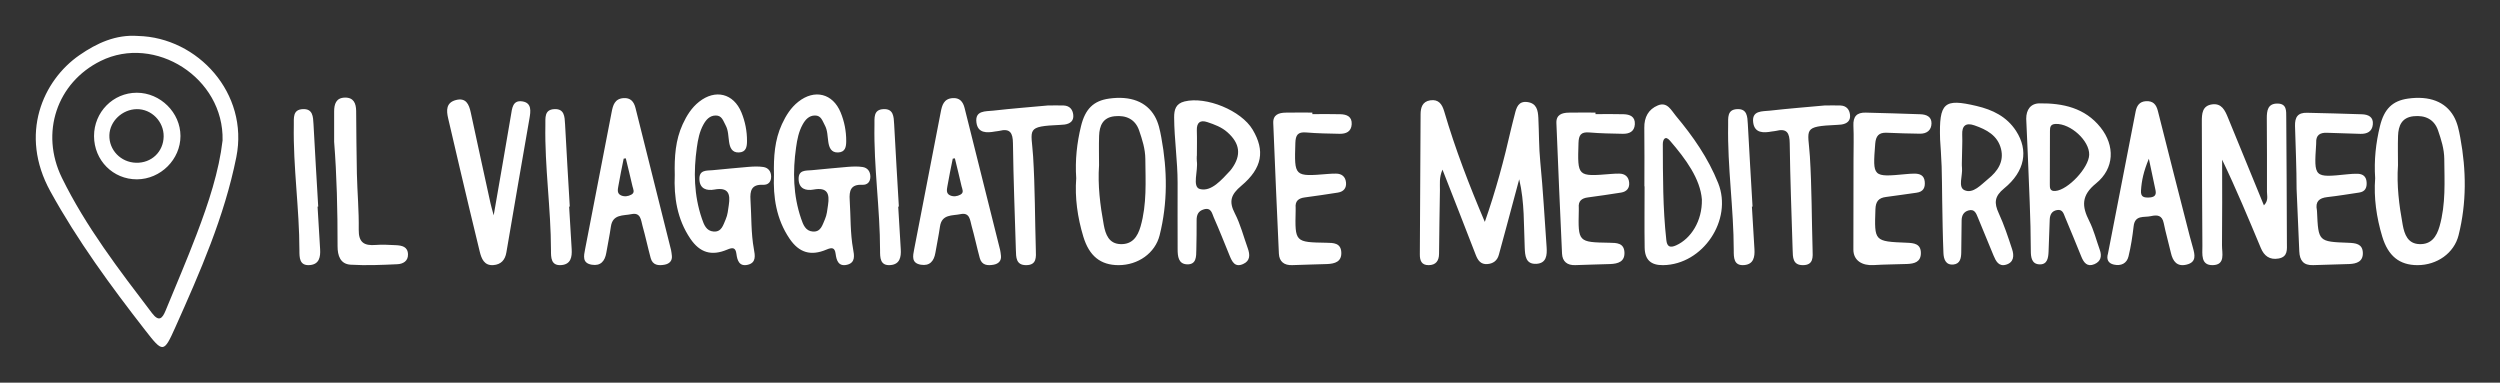 <svg xmlns="http://www.w3.org/2000/svg" width="699" height="107" viewBox="0 0 699 107"><rect x="0" y="0" width="699" height="107" fill="#333333" stroke="none"/><g fill="none" fill-rule="evenodd"><path fill="#FFF" d="M54.996,65.46 C52.267,72.657 49.215,79.743 46.29,86.868 C45.398,89.049 44.431,90.076 42.504,87.549 C33.303,75.463 24.028,63.419 17.31,49.714 C11.161,37.154 15.892,23.102 28.152,17.043 C43.314,9.537 62.667,21.744 62.232,39.267 C61.235,47.898 58.31,56.746 54.996,65.46 M38.567,10.055 C32.381,9.598 27.08,12.056 22.228,15.409 C12.008,22.465 5.26,37.514 14.085,53.514 C21.681,67.296 30.934,79.909 40.562,92.288 C45.556,98.715 45.781,98.76 49.02,91.516 C55.926,76.085 62.734,60.608 66.079,43.916 C69.64,26.123 55.288,10.444 38.567,10.055"/><path fill="#FFF" d="M38.027 45.507C33.761 45.386 30.439 41.929 30.581 37.761 30.709 33.877 34.195 30.578 38.229 30.517 42.354 30.457 45.818 33.974 45.758 38.151 45.698 42.447 42.346 45.633 38.027 45.507M38.259 25.928C31.623 25.921 26.277 31.349 26.292 38.06 26.307 44.84 31.608 50.17 38.305 50.141 44.918 50.102 50.474 44.562 50.459 38.016 50.452 31.485 44.851 25.936 38.259 25.928M86.678 74.113C83.656 74.398 83.725 71.931 83.716 70.004 83.71 58.314 81.933 46.699 82.15 35.002 82.18 33 81.797 30.638 84.677 30.51 87.474 30.383 87.54 32.595 87.653 34.694 88.05 42.388 88.531 50.073 88.972 57.759 88.912 57.767 88.853 57.767 88.793 57.774 89.032 61.741 89.266 65.707 89.505 69.682 89.632 71.841 89.272 73.873 86.678 74.113M114.075 71.122C114.127 73.034 112.635 73.806 111.121 73.874 106.772 74.076 102.385 74.271 98.044 74.009 95.149 73.836 94.377 71.482 94.384 68.835 94.399 58.885 94.159 48.942 93.425 39.644 93.425 36.397 93.417 33.788 93.425 31.178 93.432 29.116 93.942 27.347 96.424 27.287 98.898 27.227 99.551 28.929 99.581 31.013 99.648 36.862 99.648 42.711 99.783 48.552 99.903 53.771 100.383 58.99 100.301 64.201 100.241 67.8 101.823 68.753 105.039 68.49 106.892 68.34 108.781 68.468 110.648 68.55 112.343 68.633 114.022 68.932 114.075 71.122M148.03 33.164C145.885 45.626 143.681 58.081 141.589 70.551 141.222 72.763 140.029 73.955 137.967 74.12 135.388 74.33 134.615 72.32 134.128 70.333 132.216 62.512 130.364 54.677 128.512 46.833 127.425 42.252 126.382 37.663 125.303 33.082 124.778 30.84 124.718 28.702 127.455 27.975 130.281 27.233 131.129 29.137 131.624 31.447 133.438 39.928 135.298 48.393 137.15 56.866 137.33 57.684 137.577 58.486 138.035 60.21 139.752 50.298 141.326 41.322 142.841 32.347 143.179 30.33 143.306 27.915 146.065 28.35 148.757 28.77 148.375 31.162 148.03 33.164M157.015 74.113C153.993 74.398 154.061 71.931 154.053 70.004 154.046 58.314 152.269 46.699 152.486 35.002 152.516 33 152.134 30.638 155.013 30.51 157.81 30.383 157.877 32.595 157.99 34.694 158.387 42.388 158.867 50.073 159.309 57.759 159.249 57.767 159.189 57.767 159.13 57.774 159.369 61.741 159.602 65.707 159.842 69.682 159.969 71.841 159.609 73.873 157.015 74.113M215.611 49.331C215.633 50.861 214.794 51.745 213.324 51.67 210.1 51.513 209.665 53.335 209.837 55.952 210.137 60.533 209.957 65.145 210.797 69.704 211.105 71.369 211.487 73.446 209.117 74.023 206.718 74.6 206.141 72.853 205.901 70.971 205.668 69.172 204.858 69.142 203.321 69.794 198.927 71.646 195.68 70.649 193.026 66.742 189.292 61.246 188.4 55.037 188.662 48.919 188.542 43.82 188.85 39.156 190.889 34.717 192.006 32.295 193.378 30.105 195.463 28.456 200.007 24.856 205.106 26.109 207.303 31.44 208.345 33.967 208.877 36.674 208.863 39.448 208.855 41.068 208.608 42.56 206.575 42.627 204.641 42.695 204.086 41.248 203.854 39.681 203.606 38.091 203.674 36.464 202.856 34.979 202.204 33.787 201.852 32.28 200.127 32.295 198.44 32.302 197.435 33.457 196.685 34.807 195.575 36.801 195.148 39.013 194.841 41.233 193.888 47.951 194.023 54.61 196.243 61.118 196.82 62.82 197.473 64.59 199.527 64.74 201.769 64.898 202.197 62.933 202.901 61.336 203.471 60.046 203.561 58.711 203.771 57.354 204.266 54.145 203.614 52.293 199.745 52.998 197.6 53.388 195.613 52.833 195.553 50.081 195.493 47.449 197.555 47.734 199.272 47.584 202.631 47.284 205.976 46.917 209.335 46.654 210.7 46.549 212.094 46.489 213.436 46.692 214.801 46.902 215.581 47.891 215.611 49.331M176.523 54.422C175.623 54.909 174.596 55.052 173.644 54.632 172.429 54.092 172.744 52.93 172.894 52.008 173.321 49.451 173.876 46.909 174.378 44.359 174.573 44.329 174.768 44.299 174.971 44.269 175.601 46.879 176.253 49.481 176.845 52.097 177.025 52.877 177.61 53.83 176.523 54.422M187.86 71.556C187.77 70.873 187.74 70.371 187.621 69.891 184.314 56.656 180.999 43.422 177.685 30.187 177.243 28.44 176.306 27.271 174.296 27.436 171.874 27.623 171.379 29.438 171.019 31.327 168.537 44.112 166.078 56.889 163.596 69.666 163.221 71.578 162.756 73.573 165.47 74.015 167.945 74.428 169.13 72.995 169.52 70.701 169.932 68.249 170.457 65.819 170.802 63.367 171.297 59.813 174.281 60.361 176.553 59.873 179.162 59.318 179.207 61.568 179.642 63.135 180.482 66.119 181.119 69.156 181.929 72.148 182.477 74.18 184.104 74.323 185.821 74.008 187.238 73.745 187.98 72.86 187.86 71.556M243.351 49.331C243.373 50.861 242.534 51.745 241.064 51.67 237.84 51.513 237.405 53.335 237.577 55.952 237.877 60.533 237.697 65.145 238.537 69.704 238.845 71.369 239.227 73.446 236.857 74.023 234.458 74.6 233.881 72.853 233.641 70.971 233.408 69.172 232.598 69.142 231.061 69.794 226.667 71.646 223.42 70.649 220.766 66.742 217.032 61.246 216.14 55.037 216.402 48.919 216.282 43.82 216.589 39.156 218.629 34.717 219.746 32.295 221.118 30.105 223.203 28.456 227.747 24.856 232.846 26.109 235.043 31.44 236.085 33.967 236.617 36.674 236.603 39.448 236.595 41.068 236.348 42.56 234.315 42.627 232.381 42.695 231.826 41.248 231.594 39.681 231.346 38.091 231.414 36.464 230.596 34.979 229.944 33.787 229.592 32.28 227.867 32.295 226.18 32.302 225.175 33.457 224.425 34.807 223.315 36.801 222.888 39.013 222.581 41.233 221.628 47.951 221.763 54.61 223.983 61.118 224.56 62.82 225.213 64.59 227.267 64.74 229.509 64.898 229.936 62.933 230.641 61.336 231.211 60.046 231.301 58.711 231.511 57.354 232.006 54.145 231.354 52.293 227.485 52.998 225.34 53.388 223.353 52.833 223.293 50.081 223.233 47.449 225.295 47.734 227.012 47.584 230.371 47.284 233.716 46.917 237.075 46.654 238.44 46.549 239.834 46.489 241.176 46.692 242.541 46.902 243.321 47.891 243.351 49.331M249.027 74.113C246.005 74.398 246.073 71.931 246.065 70.004 246.058 58.314 244.281 46.699 244.498 35.002 244.528 33 244.146 30.638 247.025 30.51 249.822 30.383 249.889 32.595 250.002 34.694 250.399 42.388 250.879 50.073 251.321 57.759 251.261 57.767 251.201 57.767 251.142 57.774 251.381 61.741 251.614 65.707 251.854 69.682 251.981 71.841 251.621 73.873 249.027 74.113M268.535 54.422C267.635 54.909 266.608 55.052 265.656 54.632 264.441 54.092 264.756 52.93 264.906 52.008 265.333 49.451 265.888 46.909 266.39 44.359 266.585 44.329 266.78 44.299 266.983 44.269 267.613 46.879 268.265 49.481 268.857 52.097 269.037 52.877 269.622 53.83 268.535 54.422M279.872 71.556C279.782 70.873 279.752 70.371 279.633 69.891 276.326 56.656 273.011 43.422 269.697 30.187 269.255 28.44 268.318 27.271 266.308 27.436 263.886 27.623 263.391 29.438 263.031 31.327 260.549 44.112 258.09 56.889 255.608 69.666 255.233 71.578 254.768 73.573 257.482 74.015 259.957 74.428 261.142 72.995 261.532 70.701 261.944 68.249 262.469 65.819 262.814 63.367 263.309 59.813 266.293 60.361 268.565 59.873 271.174 59.318 271.219 61.568 271.654 63.135 272.494 66.119 273.131 69.156 273.941 72.148 274.489 74.18 276.116 74.323 277.833 74.008 279.25 73.745 279.992 72.86 279.872 71.556M297.678 34.821C297.311 34.874 296.936 34.896 296.561 34.911 286.61 35.361 288.373 35.946 288.86 43.736 289.4 52.435 289.355 61.125 289.617 69.823 289.677 71.818 289.932 74.12 286.933 74.136 284.031 74.157 284.099 71.9 284.039 69.883 283.739 59.948 283.349 50.013 283.221 40.07 283.191 37.145 282.419 35.818 279.367 36.598 279.007 36.688 278.625 36.688 278.257 36.756 275.873 37.198 273.398 37.265 273.009 34.244 272.566 30.824 275.58 31.169 277.672 30.937 282.869 30.352 288.088 29.94 292.999 29.49 294.671 29.49 296.043 29.445 297.416 29.497 299.058 29.565 299.92 30.592 300.085 32.099 300.272 33.779 299.245 34.589 297.678 34.821M362.181 39.989C361.889 49.414 361.821 49.414 371.306 48.635 372.056 48.575 372.806 48.537 373.548 48.545 375.176 48.545 376.173 49.414 376.338 50.974 376.518 52.556 375.693 53.591 374.081 53.846 370.999 54.318 367.925 54.798 364.835 55.196 363.058 55.421 362.084 56.208 362.263 58.097 362.286 58.345 362.271 58.592 362.263 58.84 362.054 67.71 362.054 67.725 370.879 67.875 372.829 67.905 374.868 67.92 375.026 70.492 375.183 73.184 373.226 73.746 371.044 73.829 367.805 73.949 364.558 73.994 361.319 74.129 359.032 74.226 357.682 73.124 357.577 70.92 357 58.757 356.505 46.595 356.002 34.425 355.905 32.056 357.547 31.531 359.459 31.493 361.949 31.441 364.438 31.478 366.935 31.478L366.935 31.913C369.552 31.913 372.169 31.853 374.786 31.936 376.555 31.988 378.055 32.581 377.935 34.755 377.808 36.832 376.345 37.44 374.553 37.41 371.441 37.342 368.315 37.305 365.21 37.035 362.856 36.832 362.249 37.77 362.181 39.989M335.504 52.856C333.247 52.264 335.039 47.75 334.634 45.02 334.567 44.54 334.627 44.038 334.627 43.543L334.649 43.543C334.649 41.189 334.717 38.834 334.634 36.487 334.559 34.268 335.564 33.458 337.596 34.148 339.583 34.815 341.57 35.535 343.197 36.99 346.699 40.094 347.126 43.378 344.419 47.135 344.27 47.337 344.127 47.54 343.962 47.72 341.563 50.269 338.691 53.688 335.504 52.856M345.259 59.657C343.52 56.305 344.172 54.386 347.051 51.964 352.998 46.977 353.717 42.103 350.238 36.247 347.059 30.901 337.274 26.882 331.215 28.359 328.74 28.966 328.276 30.661 328.291 32.85 328.328 38.932 329.258 45.013 329.258 51.094 329.258 57.303 329.235 63.504 329.265 69.712 329.273 71.639 329.46 73.829 331.905 73.911 334.537 74.001 334.462 71.714 334.492 69.832 334.552 67.103 334.589 64.373 334.574 61.637 334.559 60.114 334.994 58.997 336.606 58.532 338.668 57.94 338.878 59.687 339.366 60.789 340.925 64.298 342.327 67.883 343.782 71.437 344.479 73.131 345.244 74.841 347.546 73.836 349.616 72.936 349.518 71.204 348.873 69.405 347.696 66.143 346.841 62.709 345.259 59.657M318.915 63.278C318.068 66.247 316.553 68.354 313.321 68.257 310.044 68.159 309.107 65.557 308.612 62.873 307.6 57.369 306.903 51.821 307.293 46.204 307.293 43.475 307.218 40.738 307.308 38.009 307.405 35.167 308.335 32.835 311.664 32.497 314.873 32.167 317.408 33.337 318.488 36.449 319.365 39.006 320.205 41.6 320.235 44.412 320.287 50.741 320.685 57.062 318.915 63.278M324.711 38.474C324.329 36.411 323.931 34.342 322.852 32.467 320.527 28.456 316.126 26.731 310.127 27.563 305.718 28.171 303.416 30.503 302.254 35.257 301.099 39.996 300.574 44.772 300.912 49.826 300.499 55.277 301.271 60.774 302.899 66.165 304.541 71.571 307.69 74.128 312.744 74.136 318.21 74.143 322.979 70.776 324.231 65.782 326.503 56.732 326.406 47.606 324.711 38.474M663.441 34.824C663.238 36.825 661.799 37.471 659.977 37.425 656.858 37.343 653.738 37.245 650.626 37.126 648.654 37.044 647.507 37.785 647.605 39.9 647.612 40.028 647.605 40.154 647.597 40.275 646.982 49.7 646.982 49.7 656.295 48.733 657.285 48.627 658.29 48.553 659.279 48.59 660.704 48.657 661.589 49.377 661.701 50.892 661.821 52.468 661.334 53.592 659.609 53.84 656.655 54.275 653.701 54.776 650.731 55.106 648.414 55.361 647.312 56.373 647.807 58.766 647.829 58.886 647.829 59.014 647.837 59.133 648.212 67.561 648.212 67.569 656.61 67.883 658.582 67.959 660.577 68.132 660.652 70.68 660.734 73.139 658.912 73.74 656.872 73.823 653.506 73.95 650.139 74.002 646.772 74.129 644.065 74.234 642.986 72.84 642.881 70.275 642.648 64.314 642.412 58.786 642.127 52.833 642.127 47.111 641.846 40.958 641.688 35.243 641.621 32.717 642.483 31.471 645.04 31.532 650.154 31.66 655.268 31.765 660.374 31.951 662.151 32.011 663.666 32.657 663.441 34.824M637.106 72.281C634.594 72.738 633.034 71.531 632.127 69.342 628.678 61.101 625.259 52.853 621.307 44.65 621.307 52.628 621.36 60.606 621.27 68.577 621.247 70.744 622.297 74.036 618.72 74.133 615.256 74.231 615.803 71.014 615.788 68.764 615.683 57.187 615.683 45.617 615.631 34.047 615.623 31.82 615.721 29.563 618.51 29.181 621.165 28.821 622.109 30.853 622.942 32.907 626.241 41.013 629.578 49.104 632.989 57.419 634.317 56.077 633.844 54.78 633.844 53.625 633.874 46.787 633.837 39.941 633.799 33.095 633.792 30.95 634.047 28.903 636.844 28.956 639.408 29.001 639.228 31.055 639.236 32.787 639.318 44.485 639.385 56.182 639.416 67.879 639.416 69.687 639.76 71.794 637.106 72.281M600.845 55.224C599.413 55.276 598.506 55.082 598.625 53.252 598.79 50.53 599.345 47.936 600.822 44.381 601.587 48.018 602.142 50.62 602.69 53.222 603.004 54.729 602.195 55.171 600.845 55.224M613.127 69.208C612.827 68.136 612.512 67.071 612.242 65.992 609.266 54.347 606.266 42.709 603.349 31.049 602.884 29.175 601.992 28.193 600.028 28.29 598.206 28.388 597.441 29.55 597.126 31.162 594.546 44.419 591.967 57.668 589.388 70.918 588.923 72.448 589.395 73.625 591.052 73.985 593.062 74.427 594.659 73.655 595.131 71.69 595.806 68.931 596.241 66.089 596.563 63.262 596.923 60.023 599.465 60.863 601.377 60.435 603.177 60.03 604.527 60.158 604.977 62.377 605.539 65.167 606.349 67.904 606.979 70.678 607.518 73.063 608.688 74.645 611.38 73.985 614.199 73.302 613.69 71.225 613.127 69.208M574.698 53.39C573.101 53.525 573.131 52.483 573.131 51.508 573.116 46.537 573.138 41.565 573.168 36.601 573.176 35.559 573.288 34.704 574.773 34.652 578.912 34.502 584.243 39.323 584.138 43.267 584.033 46.934 578.215 53.105 574.698 53.39M584.153 61.796C582.069 57.687 581.881 54.657 586.05 51.283 591.224 47.099 591.374 40.718 587.318 35.634 582.961 30.16 576.79 28.825 570.229 28.9 567.755 28.93 566.525 30.693 566.532 33.197L566.969 43.124C567.294 52.125 567.8 61.023 567.815 70.096 567.815 71.911 568.039 73.905 570.356 73.92 572.471 73.943 572.703 72.038 572.778 70.374 572.906 67.389 572.981 64.405 573.101 61.428 573.153 60.063 573.656 58.984 575.163 58.729 576.723 58.466 576.992 59.764 577.405 60.746 578.95 64.405 580.449 68.087 581.941 71.761 582.616 73.425 583.576 74.715 585.586 73.868 587.393 73.103 587.745 71.618 587.093 69.834 586.125 67.149 585.436 64.323 584.153 61.796M555.9 50.017C553.943 51.592 551.693 54.284 549.249 53.166 547.404 52.319 548.792 49.095 548.574 46.943 548.484 46.088 548.559 45.211 548.559 44.348 548.559 42.121 548.732 39.894 548.634 37.675 548.522 35.088 549.706 34.241 552.046 35.05 555.413 36.213 558.532 37.847 559.484 41.634 560.384 45.226 558.494 47.925 555.9 50.017M558.847 59.615C557.527 56.758 557.632 54.898 560.346 52.686 566.218 47.91 567.207 42.024 563.691 36.61 561.081 32.591 557.137 30.686 552.638 29.629 543.558 27.492 542.126 28.602 542.448 38.979 542.546 40.592 542.778 43.561 542.883 46.538 542.995 49.635 542.973 52.739 543.033 55.843 543.123 60.807 543.175 65.778 543.385 70.735 543.453 72.377 543.963 74.162 546.16 73.959 548.057 73.779 548.342 72.175 548.364 70.6 548.424 67.623 548.454 64.646 548.469 61.669 548.477 60.267 549.024 59.225 550.404 58.835 552.083 58.363 552.526 59.637 553.013 60.815 554.468 64.369 555.915 67.923 557.4 71.462 558.044 72.999 558.847 74.611 560.901 74.004 563.091 73.359 563.173 71.462 562.596 69.715 561.479 66.303 560.346 62.877 558.847 59.615M524.309 40.201C523.589 49.574 523.537 49.566 533 48.674 533.742 48.607 534.492 48.554 535.242 48.547 536.749 48.547 537.963 48.982 538.151 50.736 538.338 52.476 537.754 53.63 535.849 53.885 533.015 54.26 530.188 54.718 527.346 55.07 525.261 55.325 524.444 56.322 524.369 58.504 524.062 67.495 523.994 67.502 533.157 67.87 535.144 67.952 537.071 68.147 537.079 70.749 537.086 73.254 535.257 73.733 533.239 73.808 530.128 73.928 527.008 73.921 523.897 74.116 520.695 74.326 518.197 72.864 518.205 69.767 518.22 61.324 518.243 52.888 518.243 44.453 518.243 41.348 518.355 38.236 518.213 35.14 518.1 32.59 519.15 31.413 521.662 31.488 526.768 31.63 531.875 31.75 536.981 31.945 538.586 32.013 540.078 32.583 540.048 34.495 540.018 36.422 538.736 37.397 536.846 37.382 533.734 37.344 530.623 37.247 527.511 37.112 525.306 37.022 524.481 38.019 524.309 40.201M514.861 34.821C514.494 34.874 514.119 34.896 513.744 34.911 503.793 35.361 505.556 35.946 506.043 43.736 506.583 52.435 506.538 61.125 506.8 69.823 506.86 71.818 507.115 74.12 504.116 74.136 501.214 74.157 501.281 71.9 501.222 69.883 500.922 59.948 500.532 50.013 500.404 40.07 500.374 37.145 499.602 35.818 496.55 36.598 496.19 36.688 495.808 36.688 495.44 36.756 493.056 37.198 490.581 37.265 490.191 34.244 489.749 30.824 492.763 31.169 494.855 30.937 500.052 30.352 505.271 29.94 510.182 29.49 511.854 29.49 513.226 29.445 514.598 29.497 516.241 29.565 517.103 30.592 517.268 32.099 517.455 33.779 516.428 34.589 514.861 34.821M487.717 74.113C484.695 74.398 484.763 71.931 484.755 70.004 484.748 58.314 482.971 46.699 483.188 35.002 483.218 33 482.836 30.638 485.715 30.51 488.512 30.383 488.579 32.595 488.692 34.694 489.089 42.388 489.569 50.073 490.011 57.759 489.951 57.767 489.891 57.767 489.832 57.774 490.071 61.741 490.304 65.707 490.544 69.682 490.671 71.841 490.311 73.873 487.717 74.113M468.679 68.585C466.932 69.38 466.107 68.975 465.905 67.124 464.915 58.215 464.96 49.263 464.922 40.316 464.922 38.989 465.597 37.804 466.902 39.312 471.408 44.523 475.398 50.035 475.847 55.77 475.967 61.83 472.773 66.725 468.679 68.585M480.406 51.205C477.609 44.194 473.358 38.105 468.559 32.377 467.284 30.854 466.182 28.387 463.55 29.466 460.896 30.555 459.704 32.782 459.749 35.727 459.823 41.187 459.771 46.645 459.771 52.105L459.823 52.105C459.823 57.818 459.756 63.532 459.846 69.246 459.906 72.672 461.616 74.18 465.012 74.135 476.155 73.984 484.508 61.484 480.406 51.205M441.348 39.989C441.056 49.414 440.988 49.414 450.473 48.635 451.223 48.575 451.973 48.537 452.715 48.545 454.343 48.545 455.34 49.414 455.505 50.974 455.685 52.556 454.86 53.591 453.248 53.846 450.166 54.318 447.092 54.798 444.002 55.196 442.225 55.421 441.251 56.208 441.43 58.097 441.453 58.345 441.438 58.592 441.43 58.84 441.221 67.71 441.221 67.725 450.046 67.875 451.996 67.905 454.035 67.92 454.193 70.492 454.35 73.184 452.393 73.746 450.211 73.829 446.972 73.949 443.725 73.994 440.486 74.129 438.199 74.226 436.849 73.124 436.744 70.92 436.167 58.757 435.672 46.595 435.169 34.425 435.072 32.056 436.714 31.531 438.626 31.493 441.116 31.441 443.605 31.478 446.102 31.478L446.102 31.913C448.719 31.913 451.336 31.853 453.953 31.936 455.722 31.988 457.222 32.581 457.102 34.755 456.975 36.832 455.512 37.44 453.72 37.41 450.608 37.342 447.482 37.305 444.377 37.035 442.023 36.832 441.416 37.77 441.348 39.989M429.531 73.768C426.546 73.903 426.411 71.451 426.313 69.284 426.029 62.955 426.298 56.597 424.769 50.126 423.584 54.527 422.414 58.936 421.223 63.338 420.517 65.97 419.783 68.602 419.077 71.241 418.627 72.913 417.443 73.731 415.824 73.835 414.038 73.963 413.214 72.816 412.622 71.271 409.637 63.525 406.594 55.81 403.317 47.426 402.334 49.721 402.642 51.453 402.604 53.11 402.476 59.079 402.447 65.055 402.356 71.024 402.327 72.898 401.486 74.128 399.44 74.135 397.401 74.15 396.981 72.786 396.987 71.129 397.048 58.067 397.108 45.004 397.197 31.942 397.212 30.098 397.678 28.396 399.889 28.051 402.26 27.691 403.219 29.168 403.803 31.148 406.878 41.645 410.808 51.835 415.156 62.041 418.178 53.433 420.533 44.727 422.527 35.924 422.827 34.589 423.209 33.277 423.531 31.95 423.99 30.045 424.551 28.186 427.094 28.538 429.659 28.898 430.017 30.848 430.123 32.97 430.325 37.071 430.257 41.165 430.663 45.267 431.442 53.185 431.863 61.141 432.433 69.082 432.589 71.339 432.409 73.633 429.531 73.768M682.099 63.278C681.252 66.247 679.737 68.354 676.505 68.257 673.228 68.159 672.291 65.557 671.796 62.873 670.784 57.369 670.087 51.821 670.477 46.204 670.477 43.475 670.402 40.738 670.492 38.009 670.589 35.167 671.519 32.835 674.848 32.497 678.057 32.167 680.592 33.337 681.672 36.449 682.549 39.006 683.389 41.6 683.419 44.412 683.471 50.741 683.869 57.062 682.099 63.278M687.895 38.474C687.513 36.411 687.115 34.342 686.036 32.467 683.711 28.456 679.31 26.731 673.311 27.563 668.902 28.171 666.6 30.503 665.438 35.257 664.283 39.996 663.758 44.772 664.096 49.826 663.683 55.277 664.455 60.774 666.083 66.165 667.725 71.571 670.874 74.128 675.928 74.136 681.394 74.143 686.163 70.776 687.415 65.782 689.687 56.732 689.59 47.606 687.895 38.474"/></g></svg>